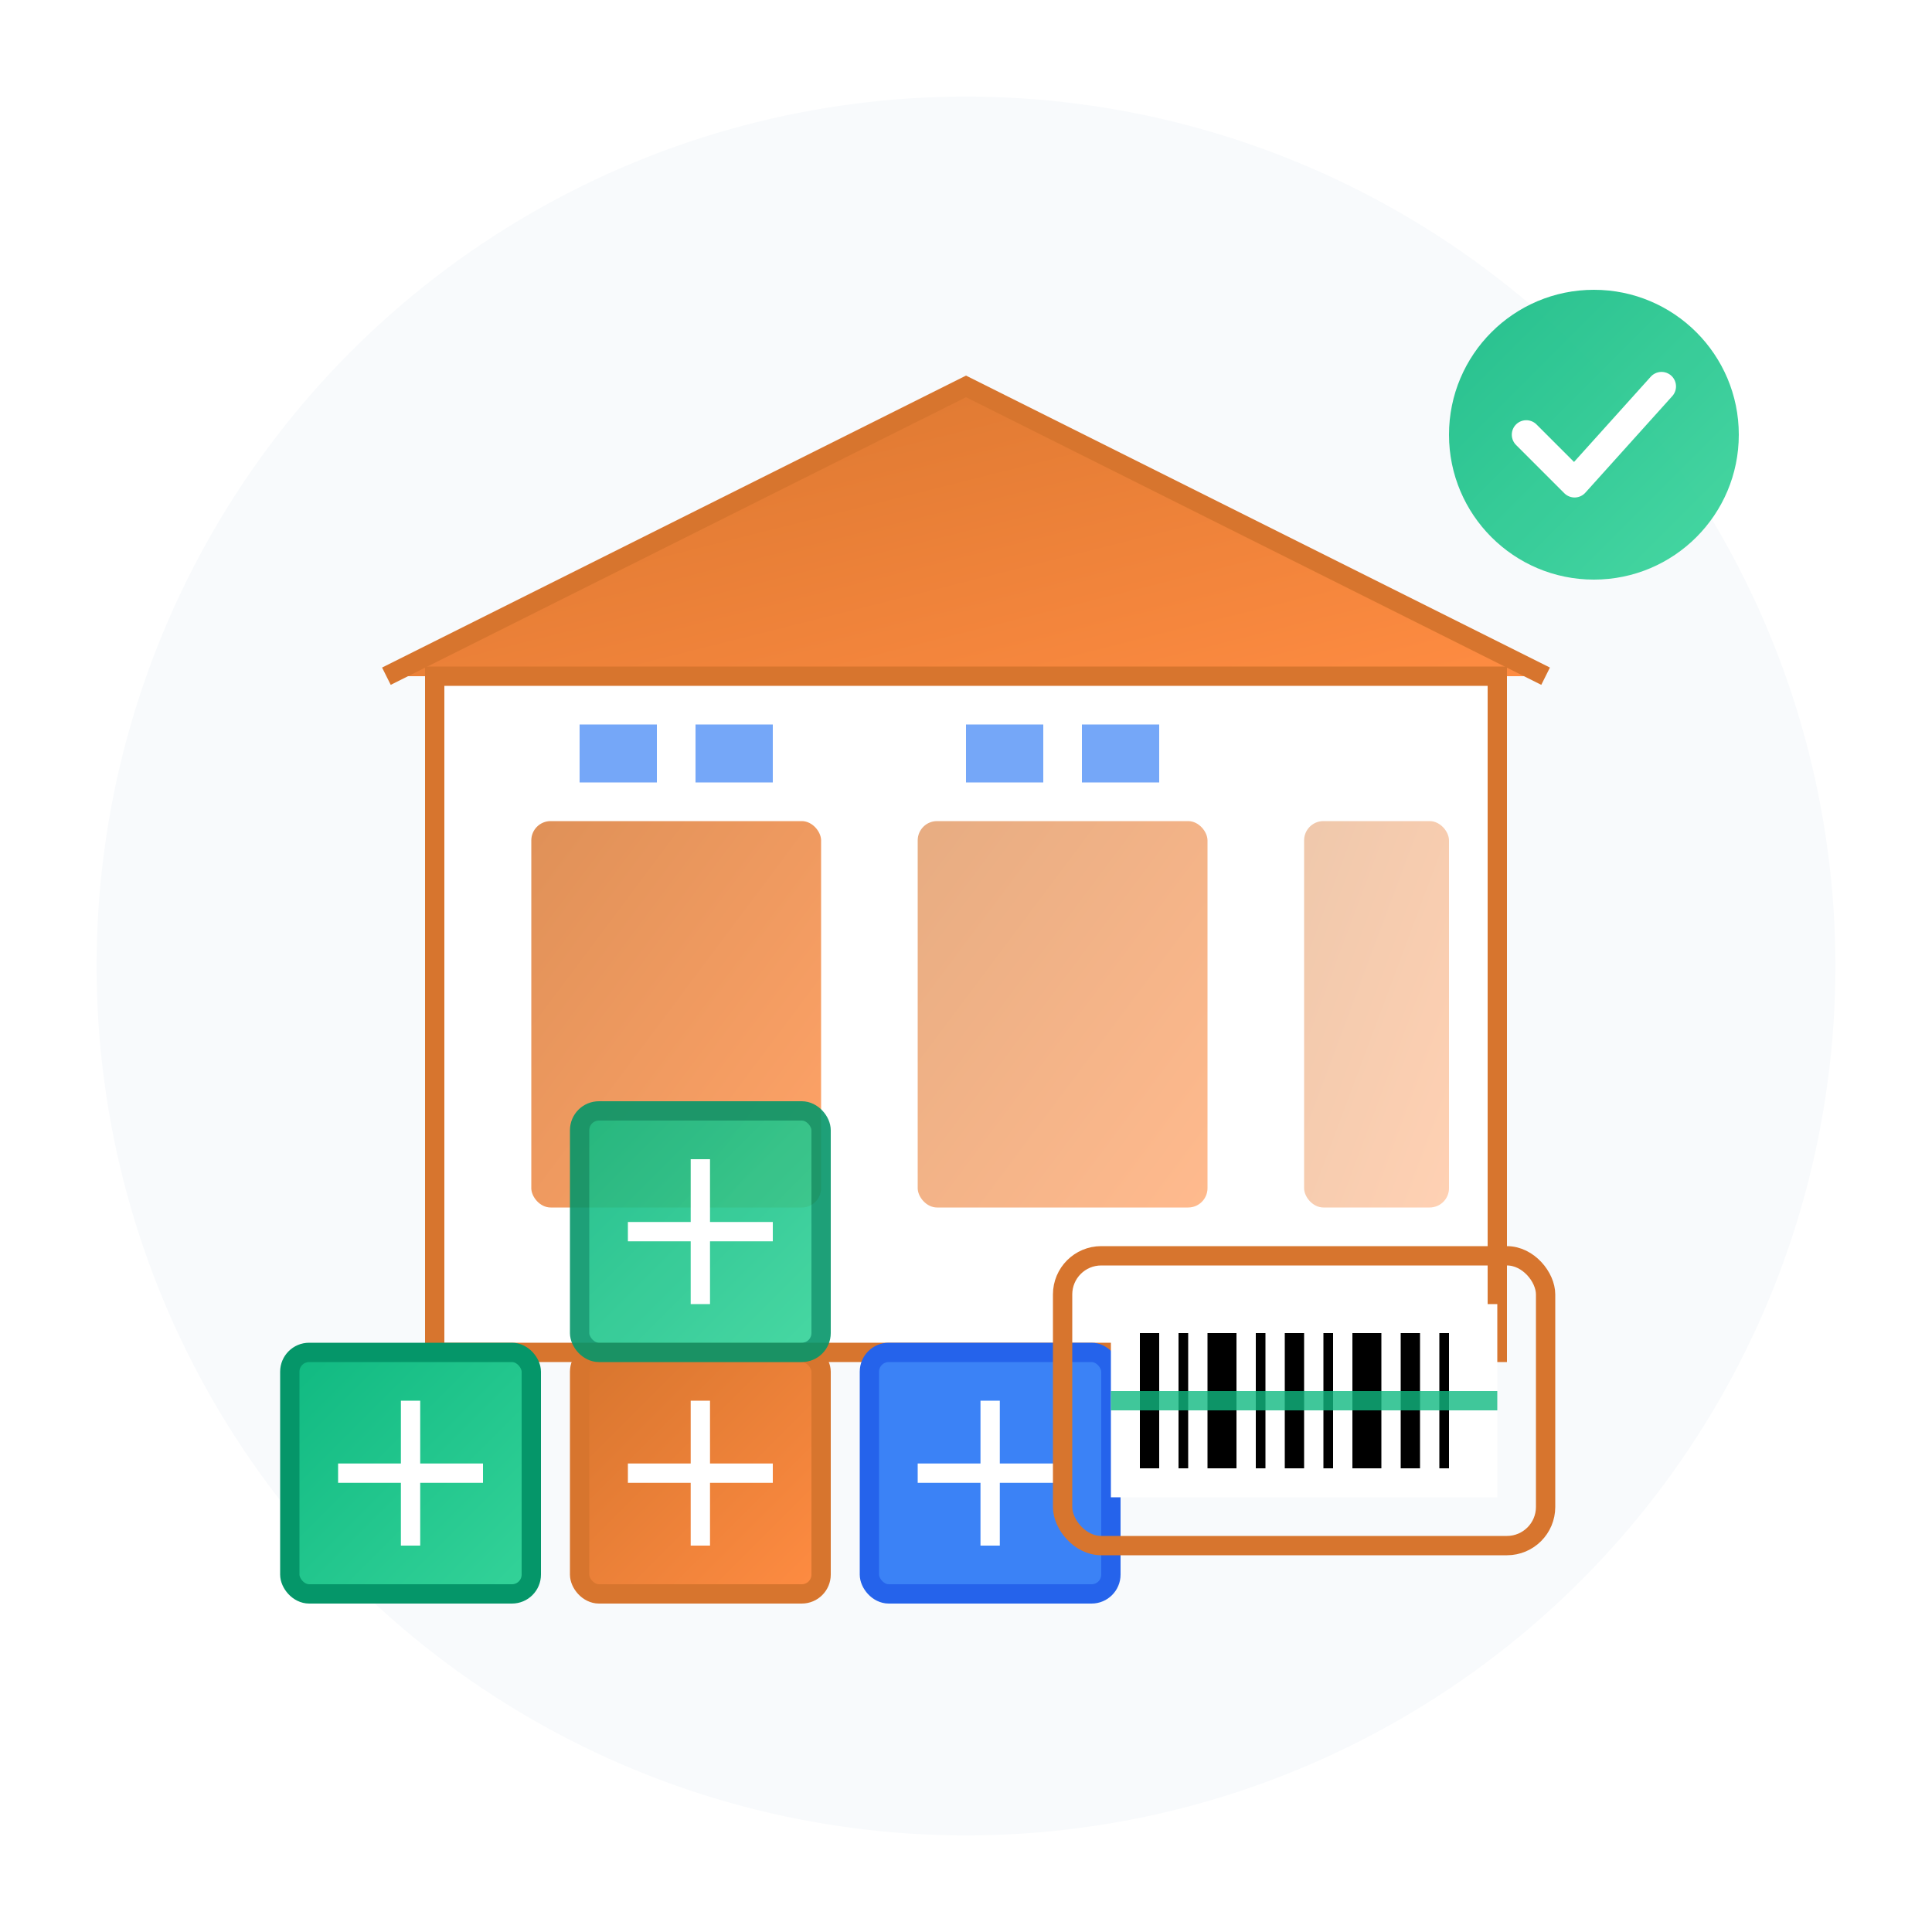 <svg width="200" height="200" viewBox="0 0 200 200" xmlns="http://www.w3.org/2000/svg">
  <defs>
    <linearGradient id="invOrange" x1="0%" y1="0%" x2="100%" y2="100%">
      <stop offset="0%" style="stop-color:#d7752e;stop-opacity:1" />
      <stop offset="100%" style="stop-color:#ff8c42;stop-opacity:1" />
    </linearGradient>

    <linearGradient id="invGreen" x1="0%" y1="0%" x2="100%" y2="100%">
      <stop offset="0%" style="stop-color:#10b981;stop-opacity:1" />
      <stop offset="100%" style="stop-color:#34d399;stop-opacity:1" />
    </linearGradient>

    <filter id="shadow" x="-50%" y="-50%" width="200%" height="200%">
      <feDropShadow dx="0" dy="4" stdDeviation="6" flood-color="#000000" flood-opacity="0.15"/>
    </filter>
  </defs>

  <!-- Background Circle -->
  <circle cx="100" cy="100" r="90" fill="#f8fafc" filter="url(#shadow)"/>

  <!-- Warehouse Building -->
  <g transform="translate(40, 30)">
    <!-- Roof -->
    <path d="M 0 40 L 60 10 L 120 40" fill="url(#invOrange)" stroke="#d7752e" stroke-width="2"/>

    <!-- Building -->
    <rect x="5" y="40" width="110" height="70" fill="#fff" stroke="#d7752e" stroke-width="2"/>

    <!-- Warehouse Doors -->
    <rect x="15" y="55" width="30" height="40" fill="url(#invOrange)" opacity="0.8" rx="2"/>
    <rect x="55" y="55" width="30" height="40" fill="url(#invOrange)" opacity="0.6" rx="2"/>
    <rect x="95" y="55" width="15" height="40" fill="url(#invOrange)" opacity="0.4" rx="2"/>

    <!-- Window -->
    <rect x="20" y="45" width="8" height="6" fill="#3b82f6" opacity="0.7"/>
    <rect x="32" y="45" width="8" height="6" fill="#3b82f6" opacity="0.7"/>
    <rect x="60" y="45" width="8" height="6" fill="#3b82f6" opacity="0.7"/>
    <rect x="72" y="45" width="8" height="6" fill="#3b82f6" opacity="0.7"/>
  </g>

  <!-- Boxes/Packages -->
  <g transform="translate(30, 125)">
    <!-- Box 1 -->
    <rect x="0" y="15" width="25" height="25" fill="url(#invGreen)" stroke="#059669" stroke-width="2" rx="2">
      <animate attributeName="opacity" values="1;0.8;1" dur="2s" repeatCount="indefinite"/>
    </rect>
    <line x1="5" y1="27.5" x2="20" y2="27.5" stroke="white" stroke-width="2"/>
    <line x1="12.5" y1="20" x2="12.5" y2="35" stroke="white" stroke-width="2"/>

    <!-- Box 2 -->
    <rect x="30" y="15" width="25" height="25" fill="url(#invOrange)" stroke="#d7752e" stroke-width="2" rx="2">
      <animate attributeName="opacity" values="1;0.8;1" dur="2.3s" repeatCount="indefinite"/>
    </rect>
    <line x1="35" y1="27.5" x2="50" y2="27.5" stroke="white" stroke-width="2"/>
    <line x1="42.5" y1="20" x2="42.5" y2="35" stroke="white" stroke-width="2"/>

    <!-- Box 3 -->
    <rect x="60" y="15" width="25" height="25" fill="#3b82f6" stroke="#2563eb" stroke-width="2" rx="2">
      <animate attributeName="opacity" values="1;0.8;1" dur="2.6s" repeatCount="indefinite"/>
    </rect>
    <line x1="65" y1="27.5" x2="80" y2="27.5" stroke="white" stroke-width="2"/>
    <line x1="72.5" y1="20" x2="72.5" y2="35" stroke="white" stroke-width="2"/>

    <!-- Stacked Box -->
    <rect x="30" y="-10" width="25" height="25" fill="url(#invGreen)" stroke="#059669" stroke-width="2" rx="2" opacity="0.9">
      <animate attributeName="y" values="-10;-12;-10" dur="3s" repeatCount="indefinite"/>
    </rect>
    <line x1="35" y1="2.5" x2="50" y2="2.5" stroke="white" stroke-width="2">
      <animate attributeName="y1" values="2.5;0.5;2.5" dur="3s" repeatCount="indefinite"/>
      <animate attributeName="y2" values="2.5;0.5;2.5" dur="3s" repeatCount="indefinite"/>
    </line>
    <line x1="42.5" y1="-5" x2="42.5" y2="10" stroke="white" stroke-width="2">
      <animate attributeName="y1" values="-5;-7;-5" dur="3s" repeatCount="indefinite"/>
      <animate attributeName="y2" values="10;8;10" dur="3s" repeatCount="indefinite"/>
    </line>
  </g>

  <!-- Barcode Scanner Effect -->
  <g transform="translate(110, 130)">
    <rect x="0" y="0" width="50" height="30" fill="none" stroke="#d7752e" stroke-width="2" rx="4"/>
    <rect x="5" y="5" width="40" height="20" fill="#fff"/>

    <!-- Barcode lines -->
    <rect x="8" y="8" width="2" height="14" fill="#000"/>
    <rect x="12" y="8" width="1" height="14" fill="#000"/>
    <rect x="15" y="8" width="3" height="14" fill="#000"/>
    <rect x="20" y="8" width="1" height="14" fill="#000"/>
    <rect x="23" y="8" width="2" height="14" fill="#000"/>
    <rect x="27" y="8" width="1" height="14" fill="#000"/>
    <rect x="30" y="8" width="3" height="14" fill="#000"/>
    <rect x="35" y="8" width="2" height="14" fill="#000"/>
    <rect x="39" y="8" width="1" height="14" fill="#000"/>

    <!-- Scan line -->
    <line x1="5" y1="15" x2="45" y2="15" stroke="#10b981" stroke-width="2" opacity="0.8">
      <animate attributeName="y1" values="8;22;8" dur="2s" repeatCount="indefinite"/>
      <animate attributeName="y2" values="8;22;8" dur="2s" repeatCount="indefinite"/>
    </line>
  </g>

  <!-- Checkmark -->
  <circle cx="165" cy="45" r="15" fill="url(#invGreen)" opacity="0.9">
    <animate attributeName="r" values="15;17;15" dur="2s" repeatCount="indefinite"/>
  </circle>
  <path d="M 158 45 L 163 50 L 172 40" fill="none" stroke="white" stroke-width="3" stroke-linecap="round" stroke-linejoin="round"/>
</svg>